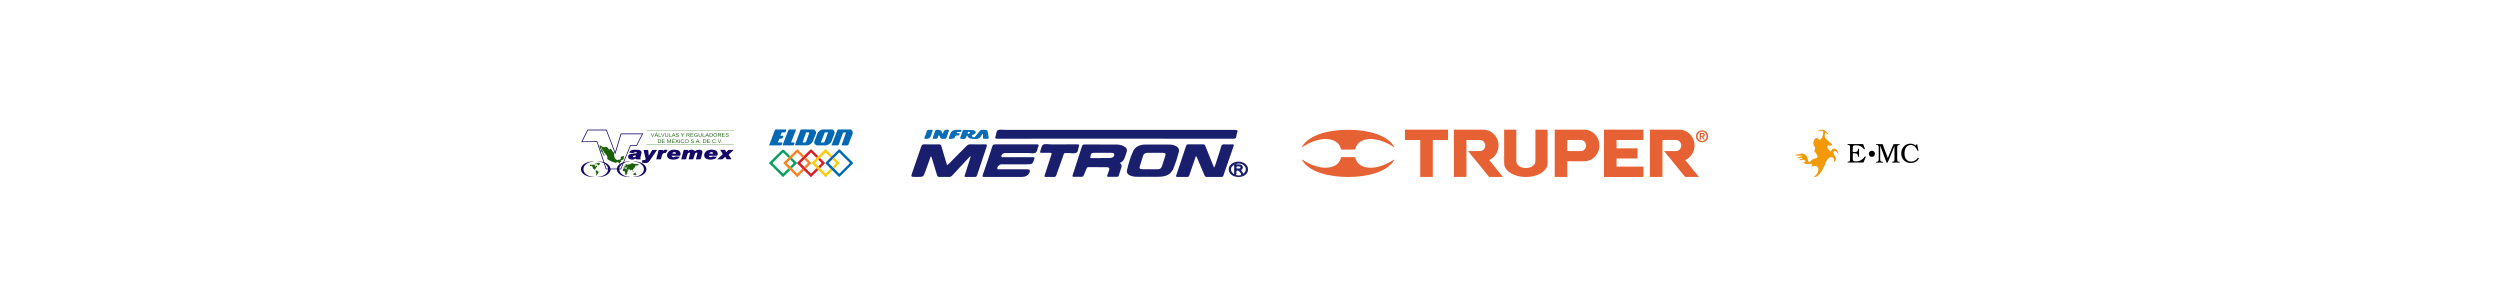 <?xml version="1.0" encoding="UTF-8" standalone="yes"?>
<svg id="Capa_2" data-name="Capa 2" xmlns="http://www.w3.org/2000/svg" viewBox="0 0 1920 235.5">
  <defs>
    <style>
      .cls-1 {
        fill: #05a15c;
      }

      .cls-1, .cls-2, .cls-3, .cls-4, .cls-5, .cls-6, .cls-7, .cls-8, .cls-9, .cls-10, .cls-11, .cls-12, .cls-13 {
        stroke-width: 0px;
      }

      .cls-2 {
        fill: #191f6c;
      }

      .cls-3 {
        fill: #fdcb0b;
      }

      .cls-5 {
        fill: #f29907;
      }

      .cls-6 {
        fill: #0368b3;
      }

      .cls-7 {
        fill: #fff;
      }

      .cls-8 {
        fill: #d71d24;
      }

      .cls-9 {
        fill: #196009;
      }

      .cls-10 {
        fill: #f48425;
      }

      .cls-11 {
        fill: #096cb4;
      }

      .cls-12 {
        fill: #150867;
      }

      .cls-13 {
        fill: #e66234;
      }
    </style>
  </defs>
  <g id="Capa_1-2" data-name="Capa 1">
    <g>
      <rect class="cls-7" width="1920" height="235.5"/>
      <g>
        <g>
          <path class="cls-9" d="m476.02,122.85c-.05-.44-.24-.51-.58-.33-.36.19-.75.33-1.13.48-.05.02-.15-.02-.18-.07-.15-.22-.38-.29-.62-.29-.37,0-.53-.27-.71-.51-.24-.33-.47-.67-.67-1.02-.09-.16-.11-.36-.17-.54-.03-.08-.06-.17-.11-.23-.17-.21-.25-.43-.16-.69,0-.03.02-.05.02-.08-.01-.5-.03-1-.04-1.5,0-.14-.05-.29.14-.38.08-.04.12-.17.2-.3-.01-.04-.02-.08-.03-.13,0-.02-.01-.04-.02-.07-.01,0-.02-.02-.03-.03,0,.01,0,.03.01.04-.42-.13-.79-.22-1.14-.37-.11-.05-.22-.23-.25-.36-.06-.38-.35-.61-.53-.91-.1-.16-.17-.33-.28-.48-.18-.24-.35-.5-.58-.67-.29-.21-.78,0-.92.33-.11.25-.16.27-.39.12-.08-.05-.17-.11-.25-.15-.24-.11-.41-.26-.43-.55-.02-.25-.16-.41-.36-.55-.2-.14-.35-.35-.51-.54-.24-.28-.81-.44-1.16-.31-.04.01-.09.06-.09.08,0,.25-.17.2-.31.21-.08,0-.16,0-.24,0-.99.18-1.77-.3-2.55-.78-.1-.06-.13-.23-.22-.4h-1.44c.13.44.25.86.36,1.27.07.26.11.53.19.79.03.11.13.2.2.29.21.29.43.58.62.88.05.08.05.3,0,.33-.12.08-.28.08-.43.1-.06,0-.13-.02-.19-.04l-.05.07c.18.2.34.43.54.61.14.13.25.36.52.3.03,0,.07.07.11.11.09.1.16.23.27.29.33.18.33.46.27.76-.06.31.03.55.27.75.18.15.37.31.52.49.14.17.23.37.35.55.06.09.17.24.21.23.12-.04.25-.13.33-.23.06-.08.08-.23.04-.31-.08-.16-.2-.31-.32-.44-.07-.07-.19-.07-.27-.13-.07-.05-.14-.13-.16-.21-.07-.27-.12-.54-.19-.81-.04-.18-.1-.35-.16-.52-.11-.26-.23-.5-.35-.75-.13-.28-.35-.51-.4-.84-.02-.19-.19-.36-.29-.53-.11-.19-.2-.41-.34-.57-.23-.26-.36-.53-.28-.89.04-.17-.02-.36-.04-.56.34.04.39.17.39.46,0,.32.14.66.28.96.17.38.4.74.61,1.11,0,0,0,.02.01.02.23.2.44.38.52.71.04.18.29.32.46.45.15.11.22.2.12.39-.12.24-.03.39.26.53.18.09.35.2.52.31.03.02.08.08.07.1-.08.18.02.26.14.37.14.12.22.31.34.46.31.38.62.75.96,1.15-.09.22.02.47.16.69.12.19.08.32.01.51-.08.22-.33.44-.12.73.17.23.26.51.54.66.29.16.52.41.79.61.29.22.62.33.98.37.11,0,.23.05.31.12.41.37.89.57,1.41.72.47.14.93.34,1.4.49.36.12.74.25,1.11.26.23,0,.47-.19.69-.3.16-.08.31-.19.5-.31.03.04.05.11.07.11.83.02,1.25.68,1.82,1.12,0,0,.02,0,.04,0,.18-.17.15-.38.1-.58-.06-.24.21-.66.46-.67.15,0,.3,0,.45,0,.08,0,.21-.05.21-.09.01-.1,0-.24-.06-.32-.12-.15-.28-.26-.44-.39.01-.1.02-.23.06-.35.02-.07.1-.16.17-.18.26-.05.53-.06.79-.12.24-.06.5-.11.58-.43.02-.1.17-.16.26-.25.1.1.17.18.29.31.08-.43.19-.79.13-1.19-.04-.22.04-.47.1-.69.05-.21.15-.41.2-.63.02-.07-.04-.18-.1-.22-.05-.03-.15.01-.23.02-.18.02-.37,0-.53.07-.51.18-1.09.2-1.51.61-.08.08-.16.21-.15.31.08.54-.03,1-.4,1.32.04.18.13.34.08.42-.06.1-.24.14-.39.22Z"/>
          <path class="cls-12" d="m486.31,123.99c.44,0,.88-.01,1.32,0,1.9.05,3.72.43,5.42,1.33.8.42,1.53.95,2.13,1.63,1.71,1.93,1.65,4.33-.14,6.18-1.05,1.09-2.35,1.77-3.78,2.22-1.57.49-3.18.67-4.82.55-.09,0-.17-.02-.26-.02,0-.02,0-.05,0-.07.13,0,.26-.02.39-.02,1.75-.03,3.41-.4,4.92-1.31.57-.34,1.11-.75,1.58-1.22,1.94-1.95,1.93-4.66,0-6.62-1.23-1.26-2.77-1.95-4.47-2.28-.69-.13-1.39-.15-2.09-.23-.06,0-.13-.01-.19-.02,0-.04,0-.08,0-.13Z"/>
          <path class="cls-12" d="m458.79,123.99c.44,0,.88-.01,1.32,0,1.9.05,3.72.43,5.42,1.33.8.42,1.53.95,2.13,1.63,1.71,1.93,1.65,4.33-.14,6.18-1.05,1.09-2.35,1.77-3.78,2.22-1.57.49-3.18.67-4.82.55-.09,0-.17-.02-.26-.02,0-.02,0-.05,0-.07.13,0,.26-.02.39-.02,1.75-.03,3.41-.4,4.92-1.31.57-.34,1.11-.75,1.58-1.22,1.94-1.95,1.93-4.66,0-6.62-1.23-1.26-2.77-1.95-4.47-2.28-.69-.13-1.39-.15-2.09-.23-.06,0-.13-.01-.19-.02,0-.04,0-.08,0-.13Z"/>
          <path class="cls-12" d="m483.84,123.99c-.44,0-.88-.01-1.32,0-1.9.05-3.72.43-5.42,1.33-.8.42-1.53.95-2.13,1.63-1.71,1.93-1.65,4.33.14,6.18,1.05,1.09,2.35,1.77,3.78,2.22,1.57.49,3.18.67,4.82.55.09,0,.17-.02.26-.02,0-.02,0-.05,0-.07-.13,0-.26-.02-.39-.02-1.75-.03-3.41-.4-4.92-1.31-.57-.34-1.11-.75-1.58-1.22-1.94-1.95-1.93-4.66,0-6.62,1.23-1.26,2.77-1.95,4.47-2.28.69-.13,1.39-.15,2.09-.23.06,0,.13-.01.19-.02,0-.04,0-.08,0-.13Z"/>
          <path class="cls-12" d="m456.28,124.12c-.4.03-.8.04-1.2.08-2.11.23-4.02.91-5.55,2.45-.9.91-1.45,2-1.45,3.31,0,1.45.65,2.6,1.68,3.56,1.28,1.19,2.83,1.83,4.53,2.11.63.1,1.27.12,1.91.17.07,0,.13.01.28.02-.11.05-.14.07-.17.08-2.77.19-5.39-.27-7.73-1.87-1.06-.73-1.89-1.66-2.25-2.92-.4-1.36-.09-2.61.74-3.73.9-1.22,2.14-1.99,3.53-2.53,1.73-.68,3.54-.92,5.39-.82.1,0,.2.03.29.04,0,.02,0,.04,0,.06Z"/>
          <path class="cls-12" d="m465.3,130.04l-6.98-20.99-11.92.1,4.73-9.59h14.75l6.55,17.17,4.28-14.21h17.26l-4.91,9.52-4.68-.06-7.38,18.05h-11.72Zm-6.57-21.56l6.98,20.99h10.93s7.38-18.06,7.38-18.06l4.72.06,4.32-8.38h-15.91l-4.64,15.41-7-18.36h-14.01l-4.17,8.45,11.41-.1Z"/>
          <g>
            <path class="cls-9" d="m563.52,100.52v-.22h-67.19c0,.09.01.16.02.22h67.17Z"/>
            <path class="cls-9" d="m496.35,111.08v.22h67.17v-.22h-67.17Z"/>
            <path class="cls-9" d="m515.28,109.81v-2.76c-.5-.09-.5-.08-.66.34-.22.59-.44,1.18-.67,1.77-.03.07-.06.14-.12.24-.04-.11-.07-.17-.09-.23-.23-.62-.47-1.24-.69-1.88-.08-.23-.19-.32-.42-.28-.08.01-.17.01-.26.02v2.77h.36v-2.26c.09.07.13.14.16.22.22.58.43,1.17.66,1.75.05.14.05.31.29.31.25,0,.23-.19.28-.32.18-.45.35-.91.53-1.37.07-.2.15-.39.23-.58.02,0,.04,0,.07.01v2.24h.35Z"/>
            <path class="cls-9" d="m529.85,105.02c-.32-.42-.64-.82-.96-1.24.03,0,.1-.03.16-.05.41-.13.6-.39.57-.79-.03-.37-.28-.61-.7-.64-.47-.03-.94-.03-1.41-.03-.09,0-.19.01-.28.02v2.76h.35c0-.35,0-.69,0-1.03,0-.07.04-.19.1-.21.29-.12.79.01,1,.27.19.23.36.49.53.73.2.28.22.29.63.2Zm-2.25-1.55v-.89c.42,0,.84-.02,1.25,0,.23.02.39.18.4.43.01.22-.16.43-.41.45-.4.03-.81,0-1.24,0Z"/>
            <path class="cls-9" d="m553.09,103.78s.1-.03.16-.05c.41-.13.6-.39.57-.79-.03-.37-.27-.61-.7-.64-.35-.03-.69-.03-1.04-.03-.22,0-.44,0-.66,0v2.78h.33s.02-.03.02-.04c0-.33,0-.66.02-.99,0-.07.04-.19.1-.21.29-.12.79.01,1,.27.19.23.36.49.53.73.2.29.22.29.63.2-.33-.42-.65-.83-.97-1.24Zm-1.29-.31v-.89c.42,0,.84-.02,1.25,0,.23.02.39.18.4.43.01.22-.16.43-.41.45-.4.03-.81,0-1.24,0Z"/>
            <path class="cls-9" d="m535.76,104.76c.06-.03.12-.1.13-.16.01-.32,0-.63,0-.94h-1.28c0,.1,0,.19.01.3h.93c-.06.23-.04.49-.16.59-.39.34-1.18.32-1.57,0-.37-.29-.48-.91-.26-1.42.17-.4.5-.57.91-.58.37-.02.74.02.92.39.11.23.24.18.43.09-.09-.33-.26-.58-.57-.66-.31-.08-.65-.13-.97-.1-.69.05-1.1.51-1.21,1.24-.09.63.22,1.22.8,1.45.66.26,1.29.17,1.88-.2Z"/>
            <path class="cls-9" d="m506.39,109.82c.81-.01,1.25-.4,1.35-1.21.09-.72-.23-1.39-.81-1.5-.54-.1-1.1-.09-1.67-.12v2.83c.39,0,.76,0,1.13,0Zm-.76-.49c-.02-.3,0-.6,0-.91,0-.3,0-.6,0-.91,0-.14.05-.2.19-.19.28.01.57.02.85.04.06,0,.12.02.18.05.39.16.56.57.51,1.21-.04.5-.26.79-.69.86-.29.04-.58.04-.88.03-.06,0-.15-.11-.15-.18Z"/>
            <path class="cls-9" d="m541.12,109.82c.81-.01,1.25-.4,1.35-1.21.09-.72-.23-1.39-.81-1.5-.54-.1-1.1-.09-1.67-.12v2.83c.39,0,.76,0,1.13,0Zm-.76-.51c-.02-.29,0-.59,0-.88,0-.29,0-.59,0-.88,0-.16.04-.23.21-.22.27.02.55.02.82.04.06,0,.12.02.18.04.39.16.57.57.51,1.21-.04.5-.26.8-.68.86-.3.05-.6.04-.9.03-.05,0-.13-.12-.13-.19Z"/>
            <path class="cls-9" d="m546.09,105.07c.81-.01,1.25-.4,1.35-1.21.09-.72-.23-1.39-.81-1.5-.54-.1-1.1-.09-1.67-.12v2.83c.39,0,.76,0,1.13,0Zm-.76-.51c-.02-.29,0-.59,0-.88,0-.29,0-.59,0-.88,0-.16.04-.23.21-.22.27.02.55.02.82.04.06,0,.12.02.18.04.39.16.57.57.51,1.21-.04.5-.26.8-.68.86-.3.05-.6.04-.9.03-.05,0-.13-.12-.13-.19Z"/>
            <path class="cls-9" d="m527.38,107c-.89,0-1.45.57-1.45,1.45,0,.83.62,1.42,1.47,1.41.86-.01,1.46-.6,1.45-1.44,0-.86-.59-1.43-1.48-1.43Zm0,2.56c-.64,0-1.09-.49-1.08-1.14.02-.72.43-1.13,1.11-1.12.65.01,1.06.46,1.04,1.16-.01.67-.45,1.11-1.08,1.1Z"/>
            <path class="cls-9" d="m549.34,102.24c-.89,0-1.45.56-1.45,1.45,0,.83.61,1.43,1.47,1.42.86,0,1.46-.59,1.46-1.43,0-.87-.58-1.43-1.47-1.43Zm0,2.56c-.64,0-1.09-.49-1.08-1.14.02-.72.43-1.13,1.11-1.12.65.01,1.06.46,1.04,1.16-.01.67-.45,1.11-1.08,1.1Z"/>
            <path class="cls-9" d="m510.59,109.51c-.13,0-.22,0-.32,0-.44,0-.89,0-1.33,0-.07,0-.2-.08-.2-.13-.02-.27,0-.55,0-.86h1.7c0-.12,0-.19-.01-.26-.03-.01-.05-.03-.07-.03-.36,0-.71,0-1.07,0-.56,0-.55,0-.57-.56-.01-.27.07-.35.34-.34.49.02.97,0,1.48,0,0-.12-.01-.2-.02-.28h-2.16v2.76h2.23v-.29Z"/>
            <path class="cls-9" d="m516.01,109.81h2.22v-.29h-1.19c-.67,0-.66,0-.68-.66,0-.28.09-.34.35-.33.45.02.9,0,1.35,0v-.3c-.11,0-.2,0-.3,0-.39,0-.78,0-1.17,0-.07,0-.2-.08-.21-.13-.02-.24,0-.49,0-.77h1.79v-.29h-2.15v2.76Z"/>
            <path class="cls-9" d="m545.32,109.51c-.43,0-.84,0-1.25,0-.62,0-.62,0-.62-.61,0-.42-.05-.38.39-.38.43,0,.86,0,1.3,0v-.27s-.06-.03-.09-.03c-.35,0-.69,0-1.04,0q-.57,0-.56-.56,0-.34.36-.34c.48,0,.96,0,1.44,0v-.28h-2.15v2.76h2.22v-.29Z"/>
            <path class="cls-9" d="m555.22,102.57c.49.02.97,0,1.48,0,0-.12-.01-.2-.02-.28h-2.16v2.76h2.24c0-.1-.01-.19-.02-.29-.12,0-.21,0-.31,0-.44,0-.89,0-1.33,0-.07,0-.2-.08-.2-.13-.02-.27,0-.55,0-.86h1.69v-.26s-.05-.03-.06-.03c-.36,0-.71,0-1.07,0-.56,0-.55,0-.57-.56,0-.27.06-.36.34-.34Z"/>
            <path class="cls-9" d="m531.08,102.57c.47,0,.94,0,1.41,0v-.28h-2.16v2.75h2.22v-.29c-.57,0-1.1,0-1.63,0-.08,0-.22-.08-.22-.14-.02-.27-.01-.54-.01-.85h1.68v-.3c-.4,0-.78,0-1.16,0q-.53,0-.53-.52t.4-.38Z"/>
            <path class="cls-9" d="m558.9,104.73c-.58.21-1.09,0-1.33-.58-.1,0-.2.02-.33.03.02.3.15.51.35.67.42.34,1.34.34,1.76,0,.44-.35.38-.95-.12-1.2-.17-.08-.37-.12-.56-.18-.24-.07-.49-.11-.72-.2-.23-.09-.28-.34-.13-.53.26-.33,1.12-.27,1.29.1.11.23.23.22.42.16-.02-.32-.18-.56-.45-.64-.29-.09-.61-.13-.91-.12-.46.02-.79.32-.82.69-.03.33.22.6.69.73.28.08.57.14.85.22.2.06.37.17.37.4,0,.24-.16.36-.37.44Z"/>
            <path class="cls-9" d="m532.06,109.51c-.57.16-.95-.03-1.27-.6-.1.01-.2.02-.31.03.01.3.14.5.35.67.42.34,1.34.34,1.76,0,.44-.35.39-.95-.12-1.2-.17-.08-.37-.12-.56-.18-.24-.07-.49-.11-.72-.2-.23-.09-.28-.34-.14-.52.26-.33,1.12-.28,1.29.1.1.21.21.22.42.17-.02-.33-.19-.57-.48-.65-.31-.08-.65-.12-.97-.1-.44.03-.74.35-.75.7-.01.32.23.57.66.7.27.08.55.13.83.21.23.06.43.16.42.44-.01.26-.21.38-.44.44Z"/>
            <path class="cls-9" d="m521.04,103.66c-.17-.09-.37-.13-.56-.18-.24-.07-.49-.11-.72-.2-.24-.1-.3-.35-.13-.54.26-.31,1.1-.26,1.28.11.1.21.22.24.46.16-.08-.15-.12-.32-.23-.44-.37-.43-1.39-.45-1.79-.04-.06.06-.12.14-.15.22-.16.35,0,.71.42.87.33.12.68.19,1.03.28.22.06.41.16.4.42,0,.27-.2.39-.43.44-.52.13-1.06.02-1.27-.6-.09,0-.19.02-.29.02-.03.02-.06.05-.08.07.12.19.22.42.38.57.4.38,1.37.38,1.8.03.42-.35.37-.94-.12-1.19Z"/>
            <path class="cls-9" d="m538.91,104.24c.03-.55.03-1.1.04-1.65,0-.34-.02-.35-.39-.28,0,.08,0,.17,0,.25,0,.49,0,.98,0,1.47,0,.4-.15.64-.45.7-.64.14-1.19.03-1.16-.84,0-.24,0-.48,0-.72,0-.29,0-.58,0-.89h-.36c0,.67-.02,1.31,0,1.95.02.43.27.73.69.8.31.05.64.05.95,0,.42-.07.66-.37.69-.8Z"/>
            <path class="cls-9" d="m510.83,102.29c0,.7-.02,1.38,0,2.06.02.37.28.63.65.69.32.05.66.06.97,0,.42-.07.66-.37.69-.8.03-.55.03-1.1.04-1.65,0-.34-.02-.35-.39-.27,0,.09,0,.19,0,.28,0,.48,0,.96,0,1.44,0,.42-.17.66-.5.71-.18.03-.37.03-.56,0-.28-.04-.47-.2-.51-.5-.02-.17-.03-.34-.04-.5,0-.49,0-.97,0-1.47h-.34Z"/>
            <path class="cls-9" d="m534.82,109.62c.06-.22.12-.51.28-.61.17-.11.46-.04.7-.04.6,0,.62,0,.82.55.1.29.26.36.54.28,0-.03,0-.07-.02-.1-.37-.83-.74-1.65-1.1-2.49-.07-.17-.18-.18-.33-.19-.17,0-.23.07-.29.21-.24.58-.48,1.16-.73,1.75-.11.27-.23.55-.35.85.21-.02.41.08.49-.2Zm.91-2.3c.19.48.36.9.53,1.34h-1.06c.17-.44.34-.86.53-1.34Z"/>
            <path class="cls-9" d="m543.18,104.22c.59,0,.61,0,.8.54.1.28.24.39.56.29-.39-.89-.77-1.77-1.17-2.64-.03-.07-.2-.12-.31-.12-.08,0-.21.07-.24.14-.17.36-.32.73-.47,1.1-.21.51-.42,1.01-.64,1.55.2-.02.39.1.48-.18.07-.23.13-.52.3-.63.17-.11.46-.04.7-.04Zm-.09-1.64c.19.46.35.88.53,1.33h-1.05c.18-.45.34-.87.52-1.33Z"/>
            <path class="cls-9" d="m518.76,105.05s0-.05,0-.08c-.38-.85-.75-1.71-1.14-2.56-.04-.08-.19-.13-.3-.13-.09,0-.22.07-.26.14-.17.36-.32.73-.47,1.1-.21.51-.42,1.01-.65,1.57.2-.07.4.08.49-.2.07-.23.12-.53.29-.64.18-.11.48-.04.73-.05.58,0,.6,0,.79.55.1.29.26.37.53.29Zm-1.94-1.15c.17-.44.34-.86.52-1.33.19.47.35.88.53,1.33h-1.05Z"/>
            <path class="cls-9" d="m503.28,103.53c-.21.5-.42,1.01-.64,1.54.21-.02.39.08.49-.19.24-.66.25-.66.98-.66.6,0,.62,0,.82.55.1.29.26.36.56.27-.4-.89-.79-1.79-1.19-2.68-.08-.18-.46-.13-.54.06-.16.37-.31.74-.47,1.1Zm.75-.96c.19.47.36.89.53,1.34h-1.06c.18-.45.34-.87.52-1.34Z"/>
            <path class="cls-9" d="m519.21,109.58c.22-.31.47-.6.73-.92.25.33.5.61.71.93.16.24.35.28.64.21-.38-.49-.74-.96-1.11-1.44.35-.44.68-.85,1.03-1.3-.26-.07-.42-.03-.57.17-.21.29-.45.56-.69.85-.24-.3-.46-.56-.64-.84-.15-.23-.34-.25-.6-.18.34.45.67.87,1.01,1.32-.38.47-.76.94-1.14,1.42.29.08.48.01.64-.22Z"/>
            <path class="cls-9" d="m524.9,107.62c.14.22.27.27.5.15-.19-.6-.79-.89-1.52-.75-.74.14-1.14.7-1.1,1.52.04.78.52,1.26,1.33,1.32.67.05,1.22-.32,1.35-.92-.12-.02-.24-.04-.35-.07-.04.08-.06.14-.09.19-.17.35-.48.5-.85.49-.37,0-.71-.14-.87-.51-.18-.41-.19-.83,0-1.24.28-.6,1.26-.72,1.61-.18Z"/>
            <path class="cls-9" d="m548.34,109.86c.67.04,1.21-.34,1.31-.92-.11-.02-.22-.05-.34-.07-.04.08-.06.14-.09.2-.17.35-.49.5-.85.49-.37,0-.71-.14-.87-.51-.18-.41-.19-.83,0-1.24.15-.33.44-.48.79-.5.34-.02.67.02.84.34.14.27.29.2.49.12-.2-.6-.8-.9-1.53-.75-.75.15-1.15.72-1.1,1.55.05.78.54,1.25,1.36,1.29Z"/>
            <path class="cls-9" d="m553.45,107.26c-.07.17-.14.34-.21.52-.23.56-.47,1.13-.72,1.72-.3-.76-.6-1.48-.87-2.21-.1-.26-.24-.32-.49-.24.02.05.03.09.04.13.34.82.69,1.63,1.03,2.45.06.15.15.18.3.19.17,0,.23-.06.29-.2.08-.22.19-.44.29-.66.27-.63.54-1.26.82-1.9q-.35-.07-.47.2Z"/>
            <path class="cls-9" d="m508.97,105.07c.17.04.28-.02.36-.21.35-.85.73-1.69,1.1-2.55-.27-.08-.39-.01-.49.22-.26.68-.55,1.35-.83,2.02-.02.06-.05.11-.09.2-.3-.76-.59-1.49-.87-2.21-.12-.29-.16-.31-.48-.2.37.87.74,1.75,1.11,2.62.03.06.13.1.2.12Z"/>
            <path class="cls-9" d="m502.1,102.51c-.09.27-.21.53-.32.79-.2.47-.39.95-.61,1.45-.3-.76-.6-1.48-.87-2.21-.1-.26-.24-.32-.47-.24,0,.03-.01.05,0,.06.36.86.72,1.72,1.09,2.57.03.07.18.13.27.13.09,0,.22-.07.26-.14.18-.37.34-.76.5-1.14.21-.49.42-.97.63-1.46-.25-.08-.39-.04-.48.2Z"/>
            <path class="cls-9" d="m525.05,102.5c-.25.35-.5.7-.77,1.08-.28-.39-.54-.73-.77-1.08-.15-.24-.34-.26-.61-.19.33.45.64.88.96,1.31.14.19.22.37.2.61-.02.28,0,.56,0,.83h.38c0-.1.01-.18,0-.25-.1-.65.11-1.19.56-1.66.23-.24.41-.54.63-.83q-.38-.07-.57.19Z"/>
            <path class="cls-9" d="m541.52,104.76h-1.49c0-.12-.01-.22-.01-.31,0-.62,0-1.25,0-1.87,0-.33-.03-.35-.38-.26v2.74h1.88v-.3Z"/>
            <path class="cls-9" d="m515.81,104.76h-1.5c0-.13,0-.23,0-.33,0-.61,0-1.23,0-1.84,0-.35-.04-.38-.37-.28v2.73h1.9c0-.1-.01-.19-.02-.29Z"/>
            <path class="cls-9" d="m506.24,102.58q0-.33-.38-.29v2.76h1.89v-.29c-.41,0-.81-.02-1.21,0-.26.01-.31-.08-.31-.32.01-.62,0-1.25,0-1.87Z"/>
            <path class="cls-9" d="m521.78,107.33c0,.58,0,1.15,0,1.73v.74h.37v-2.76q-.37-.04-.37.29Z"/>
            <path class="cls-9" d="m504.45,101.6c-.46-.07-.48-.06-.68.47.39.07.45-.29.68-.47Z"/>
            <path class="cls-9" d="m517.5,106.34c-.42-.06-.43-.05-.63.47.27.04.41-.07.63-.47Z"/>
            <path class="cls-9" d="m533.55,109.81h.37v-.34h-.37v.34Z"/>
            <path class="cls-9" d="m537.62,109.8h.37v-.33h-.37v.33Z"/>
            <path class="cls-9" d="m550.36,109.81h.34v-.33c-.41-.04-.44,0-.34.33Z"/>
            <path class="cls-9" d="m554.34,109.81v-.33c-.41-.04-.45,0-.34.33h.34Z"/>
          </g>
          <g>
            <path class="cls-9" d="m490.56,126.25c-.2-.07-.41-.12-.62-.15-.11-.02-.24.06-.35.05-.21-.03-.42-.1-.63-.15-.13-.03-.27-.07-.4-.1-.17-.03-.39-.13-.49-.07-.16.11-.33.07-.48.12-.27.1-.36-.04-.41-.22-.24-.02-.46-.04-.67-.04-.17,0-.35-.1-.5.07-.01.01-.07-.01-.19-.03.2-.12.33-.2.52-.31-.26-.06-.44-.1-.54-.12-.24.07-.41.11-.58.16-.2.06-.47-.05-.58.26h-.28c.05.1.1.19.13.24-.2-.02-.38-.04-.65-.06.15.18.27.32.38.45-.02.01-.03.03-.05.04-.06-.05-.12-.1-.18-.15q-.2.28-.38.18c.21-.12.24-.3.1-.64q-.21.15-.15.37c-.48.07-.97.15-1.41.21-.12.08-.21.14-.3.21-.26.2-.35.17-.43-.16h.39s.02-.06.02-.1c-.21-.07-.42-.13-.62-.21-.32-.13-.57-.05-.84.16-.22.18-.3.48-.57.61-.06.03-.04.22-.07.36.14-.05.21-.07.29-.1.05.11.1.2.18.37.1-.16.26-.3.23-.38-.07-.24.05-.37.2-.49.06-.05.14-.08.22-.13-.02.07-.04.15-.07.22-.03.09-.07.19-.12.32h.47s0,.04,0,.06c-.09.02-.18.04-.25.06-.12.2-.19.41-.45.44-.24.03-.5.04-.72.14-.21.09-.38.28-.52.39.01.15.07.34.02.38-.09.08-.26.06-.4.09,0,.06-.03.12-.02.18,0,.08.01.2.06.23.08.04.2.04.29.02.06-.02.11-.1.15-.17.28-.41.46-.44.83-.14.06.05.13.08.24.15-.13-.19-.23-.32-.33-.46.03-.03.06-.05.1-.08.18.19.36.38.53.57.11-.07.33-.14.33-.22.04-.45.41-.32.61-.41.1.16.18.29.31.49-.17-.01-.28-.03-.38-.02-.15.01-.31.03-.45.08-.04.01-.1.12-.09.16.02.05.1.1.15.11.11.02.23,0,.34,0,.02.42-.08.52-.44.48-.2-.02-.41-.2-.6.04,0,0-.06,0-.07-.01-.19-.13-.51-.13-.46-.53-.3.07-.56.15-.83.18-.22.02-.3.15-.36.32-.02.06-.04.14-.09.19-.25.23-.34.5-.36.85-.02.62.37,1,.96.85.18-.05.31.01.47.06.28.07.12.26.16.4.02.08.06.17.1.24.13.24.22.48.11.76-.04.1-.01.24.02.36.1.37.22.74.35,1.18.2-.06.46-.07.57-.2.19-.22.28-.53.41-.8.05-.09.06-.23.13-.28.18-.13.25-.3.18-.48-.17-.4.02-.66.29-.94.17-.18.28-.42.4-.62-.21-.05-.42-.04-.48-.14-.25-.39-.45-.82-.67-1.23.03-.02.05-.03.08-.05.25.07.27.34.38.53.12.2.2.42.31.66.33-.19.73-.26.9-.68-.07-.06-.13-.12-.19-.18-.29.13-.44,0-.48-.43.06.03.11.06.16.08.23.1.46.19.69.29.2.09.4.17.58.29.06.04.04.19.08.28.07.21.16.42.26.69.05-.1.09-.14.09-.18-.03-.36.25-.53.46-.73.07-.07.31-.11.35-.06.18.2.32.44.47.68.21-.15.24.13.36.2.22-.15.25-.25.13-.48q-.16-.31.17-.41c.06-.02.12-.05.17-.07.26-.09.5-.34.47-.54-.03-.23-.09-.46-.15-.76,0,0,.09-.1.16-.1.27,0,.29.27.46.49,0-.13,0-.18-.02-.22-.14-.26.06-.39.23-.48.36-.18.55-.5.49-.87-.1-.05-.2-.09-.31-.14.24-.27.44-.5.81-.45.11.02.24.03.34,0,.22-.08.43-.19.65-.28.02.02.03.05.05.07-.14.13-.28.26-.42.38-.18.15-.14.33-.03.53.12-.18.19-.38.28-.57.05-.09.14-.19.23-.22.24-.08.48-.13.73-.19.02,0,.04-.03.06-.05-.05-.06-.09-.11-.18-.21.2-.01.38-.07.51-.02.16.07.22.02.27-.07-.14-.08-.26-.19-.4-.24Z"/>
            <path class="cls-9" d="m488.14,132.77c-.06.15-.11.28-.16.43-.22-.1-.37-.21-.27-.45-.28-.13-.3.12-.39.24-.25-.04-.25-.04-.42.16-.07.09-.16.19-.26.22-.26.08-.31.26-.28.5.07.63.11.65.7.4.19-.08.39-.12.57.05.04.04.13.02.2.03.04.08.09.17.15.26.12.18.5.19.58-.01.1-.24.17-.51.19-.77,0-.12-.16-.25-.24-.39-.12-.22-.24-.44-.36-.67Z"/>
            <path class="cls-9" d="m486.49,132c.06-.18.1-.36.14-.54-.03-.02-.05-.03-.08-.05-.14.11-.28.22-.41.35-.04.03-.05.14-.02.18.06.07.15.13.24.17.03.01.12-.06.13-.11Z"/>
            <path class="cls-9" d="m487.76,132.1c.04.49.48.27.71.43-.14-.34-.49-.53-.71-.43Z"/>
            <path class="cls-9" d="m482.21,133.77c.09-.33.16-.6.24-.92-.4.27-.5.59-.24.92Z"/>
            <path class="cls-9" d="m487.5,129.23c-.1.07-.23.12-.13.25.17-.07.3-.14.45-.19.2-.07.29-.28.22-.43-.17.12-.35.24-.54.36Z"/>
            <path class="cls-9" d="m479.16,127.71c.01.06,0,.17.03.18.07.02.15,0,.26-.01-.13-.22-.23-.4-.33-.58-.02,0-.05.02-.07.02.03.08.05.15.08.23.02.05.03.11.04.16Z"/>
            <path class="cls-9" d="m485.31,131.57c.14.21.29.43.43.64.03-.02.06-.04.09-.06-.07-.26-.32-.4-.46-.62-.02.01-.04.02-.06.03Z"/>
          </g>
          <g>
            <path class="cls-9" d="m458.28,128.44s-.04-.1-.06-.15c-.07.02-.13.04-.18.06,0-.03-.02-.05-.02-.08.25-.08.5-.16.73-.24-.17-.22-.31-.4-.45-.59,0,.02-.02.04-.02.07-.09-.04-.18-.07-.26-.11-.11-.06-.21-.14-.31-.21-.03.11-.08.22-.09.33-.02.2-.03.4-.04.61-.29-.23-.53-.42-.78-.6-.13-.1-.13-.19-.03-.28.18-.18.38-.36.57-.54.02.01.04.03.07.04-.01-.07-.03-.14-.05-.25-.09.1-.14.15-.19.21-.15-.13-.29-.24-.45-.37,0,.08,0,.14,0,.2-.05,0-.1,0-.19,0,.06.05.09.07.13.11-.25.02-.47.04-.8.06-.51-.27-1.04-.3-1.25-.01-.35-.32-1.26-.36-1.65-.07.08.06.15.12.26.2-.13.02-.22.03-.3.04,0,.03,0,.05,0,.08.09.01.19.02.31.04-.04.05-.06.1-.09.12-.25.12-.15.21.02.29.1.05.21.1.32.15.14-.04.11-.33.36-.24.26.09.58.1.79.25.24.17.4.47.59.71.02.03,0,.09,0,.13-.12.32-.05.69.21.92.24.22.51.42.65.73.09.19.19.36.41.42.34.08.65.21.88.55-.03-.18-.04-.31-.06-.43-.08-.03-.15-.05-.22-.08.01-.11.02-.21.04-.31-.03-.02-.06-.04-.09-.06-.02.05-.04.13-.08.16-.06.04-.2.09-.22.07-.08-.1-.16-.22-.17-.34,0-.11.05-.28.14-.34.29-.19.61-.1.76.13.02-.59.39-1.01.86-1.37Z"/>
            <path class="cls-9" d="m459.57,131.75c-.2-.05-.41-.09-.63-.13.13-.25.1-.34-.14-.43-.09-.03-.16-.11-.25-.15-.16-.08-.32-.19-.49-.2-.12,0-.33-.03-.39.17-.07.21-.17.43-.19.65-.02.36.1.68.37.94.07.06.15.17.14.26-.05.58-.14,1.15-.17,1.73,0,.17-.15.41.14.55.07-.15.19-.28.2-.42.01-.29.14-.55.38-.67.07-.04.12-.14.21-.26.04-.03.16-.09.22-.18.08-.13.07-.37.17-.42.4-.18.53-.5.57-.89,0-.02.03-.04.05-.06.18-.26.13-.39-.19-.47Z"/>
            <path class="cls-9" d="m459.93,125.34c.2-.08.35-.15.5-.21,0-.02,0-.04-.01-.07-.28,0-.56-.01-.84,0-.13,0-.27.07-.4.11-.23.06-.47.1-.69.2-.16.07-.29.23-.43.35.02,0,.07.02.13.04-.03.05-.06.08-.11.15.21,0,.4-.04.56,0,.18.05.42.61.39.83-.04.31.09.48.4.54.18-.44.33-.56,1.03-.76-.02-.13-.05-.26-.08-.41.1-.02.22-.06.27-.07.03-.19.02-.34.08-.45.06-.13.19-.22.28-.32-.32.02-.67.04-1.08.07Z"/>
            <path class="cls-9" d="m457.5,125.74c.05-.1.15-.18.25-.24.21-.12.44-.23.7-.36-.55-.19-1.01-.17-1.49.15.2.03.36.05.52.08,0,.01,0,.02,0,.04-.09.02-.18.04-.3.07.08.05.13.08.23.15-.12,0-.19.01-.25.02-.02.06-.04.12-.06.2.15-.03.3.1.4-.1Z"/>
            <path class="cls-9" d="m458.46,126.73c-.38-.2-.76-.39-1.16-.59-.04.1-.07.15-.1.23-.03-.08-.05-.14-.1-.29-.06.13-.12.22-.1.25.04.05.12.1.19.1.3.03.62,0,.76.35-.08.06-.16.12-.26.18.19.06.38.12.56.18,0-.03.02-.05.03-.08-.05-.08-.1-.16-.17-.27.13.02.23.03.32.04.01-.03.02-.07.03-.1Z"/>
            <path class="cls-9" d="m455.62,126.55c.25-.03.45-.05.65-.07-.07-.1-.13-.18-.16-.23h-.6s0,.06,0,.09c.08.02.16.04.25.06-.04.04-.07.08-.14.16Z"/>
            <path class="cls-9" d="m457.16,125.63c-.22-.3-.26-.32-.44-.17.06.07.11.14.16.2.1,0,.19-.02.28-.02Z"/>
            <polygon class="cls-9" points="457.17 125.64 457.17 125.63 457.16 125.64 457.17 125.64"/>
            <polygon class="cls-9" points="457.17 125.63 457.16 125.63 457.16 125.64 457.17 125.63"/>
          </g>
          <g>
            <path class="cls-12" d="m537.98,115.09c-.66-.11-1.35-.11-2.02-.04-.84.09-1.59.48-2.26,1.06-.63-.94-1.53-1.13-2.55-1.14-1.03,0-1.92.33-2.81.91.03-.28.05-.48.07-.72-.17,0-.31-.03-.45-.03-.79,0-1.59.02-2.38-.01-.4-.02-.55.14-.64.51-.48,1.92-.99,3.83-1.49,5.74-.08.31-.14.63-.22.99,1.17,0,2.26,0,3.36-.01.11,0,.28-.18.32-.31.18-.58.32-1.17.49-1.75.19-.67.34-1.35.6-1.99.26-.66.78-1.07,1.52-1.09.38-.01.52.18.46.55-.04.23-.11.45-.16.67-.32,1.29-.64,2.57-.98,3.93,1.18,0,2.29,0,3.4-.01.1,0,.26-.16.29-.28.18-.58.3-1.17.48-1.75.23-.76.45-1.52.75-2.25.21-.5.63-.82,1.21-.86.58-.04.74.15.6.72-.26,1.07-.53,2.13-.79,3.19-.1.4-.2.8-.3,1.25,1.18,0,2.29,0,3.4-.01.1,0,.27-.16.3-.27.43-1.59.86-3.18,1.24-4.78.25-1.03-.39-2.03-1.43-2.21Z"/>
            <path class="cls-12" d="m490.97,115.19c-.18-.05-.37-.1-.55-.11-1.18-.04-2.37-.11-3.55-.08-.98.02-1.92.26-2.71.89-.44.35-.73.79-.79,1.4,1.01.09,1.97.17,2.93.26.26.03.42-.05.58-.26.38-.5,1.49-.69,2.02-.34.12.08.23.28.22.41-.01.11-.2.25-.34.29-.26.07-.54.09-.81.12-1.16.14-2.33.25-3.48.44-.77.13-1.49.45-1.89,1.17-.6,1.08-.07,2.41,1.17,2.86,1.44.51,2.86.5,4.19-.37.1-.07.22-.11.34-.18.04.11.07.17.08.24.02.37.2.49.56.46.46-.03.92,0,1.39,0,.55,0,1.09,0,1.72,0-.39-.93-.18-1.77.05-2.61.17-.6.33-1.2.48-1.8.37-1.49-.13-2.35-1.61-2.78Zm-4.56,5.56c-.18-.06-.39-.28-.43-.46-.03-.14.15-.41.31-.49.6-.33,1.26-.4,1.92-.47-.03.07-.04.16-.02.25.02.15.1.26.21.33-.41.61-1.3,1.06-1.99.84Z"/>
            <path class="cls-12" d="m504.5,115.13h-.51c-.84,0-1.68.02-2.51,0-.36-.01-.58.11-.76.42-.71,1.21-1.45,2.4-2.17,3.6-.07.11-.15.22-.22.34-.13-.19-.16-.35-.17-.52-.11-1.14-.2-2.27-.32-3.41-.02-.15-.16-.4-.25-.4-1.08-.03-2.16-.02-3.32-.02.04.22.06.36.09.5.47,2.01.94,4.02,1.41,6.03.15.64-.04,1.08-.69,1.24-.44.11-.94.06-1.4.03-.27-.02-.4.02-.43.31-.05.46-.11.92-.19,1.37-.05.26.06.33.29.36.62.07,1.23.17,1.85.23,1.56.14,2.81-.41,3.7-1.71,1.86-2.7,3.71-5.41,5.56-8.12.04-.05.04-.13.07-.25Z"/>
            <path class="cls-12" d="m520.1,115.2c-1.07-.2-2.18-.22-3.27-.18-1.44.05-2.66.7-3.6,1.76-1.67,1.9-1.12,4.75,1.42,5.46,1.82.51,3.67.45,5.47-.16.86-.29,1.5-.88,1.98-1.73-1.03-.08-2.01-.17-2.98-.22-.23-.01-.51.08-.71.21-.59.38-1.2.48-1.86.24-.42-.15-.64-.47-.66-.99h.52c1.86,0,3.73,0,5.59,0,.2,0,.38.04.47-.25.66-2.32-.52-3.78-2.36-4.13Zm-1.54,2.82c-.76,0-1.53,0-2.33,0,.28-.99,1.62-1.54,2.42-1.05.13.08.25.21.32.34.28.5.16.71-.41.71Z"/>
            <path class="cls-12" d="m550.53,119.58c.19,0,.38.06.47-.24.61-2.05-.27-3.65-2.34-4.16-1.31-.32-2.66-.35-3.96-.07-1.54.33-2.86,1.08-3.56,2.62-.86,1.87-.04,3.85,1.92,4.47,1.87.59,3.77.5,5.62-.13.84-.28,1.45-.9,1.93-1.71-1.05-.08-2.04-.17-3.04-.22-.21-.01-.46.07-.63.19-.54.37-1.11.48-1.73.32-.51-.14-.76-.46-.79-1.05h.46c1.88,0,3.76,0,5.63,0Zm-3.43-2.65c.17.09.33.25.41.42.26.49.14.67-.42.67-.77,0-1.54,0-2.37,0,.35-.98,1.56-1.5,2.38-1.09Z"/>
            <path class="cls-12" d="m559.92,115.14c-.26,0-.56.14-.75.3-.49.42-.93.89-1.44,1.39-.24-.49-.47-.91-.66-1.34-.12-.28-.29-.38-.6-.38-.97.02-1.94,0-2.9,0-.12,0-.24.02-.44.05.11.2.19.35.28.49.5.8.99,1.6,1.5,2.38.18.27.17.43-.08.65-1.21,1.1-2.4,2.21-3.6,3.32-.09.09-.18.19-.34.36,1.27,0,2.41-.01,3.55,0,.37,0,.62-.11.87-.37.52-.55,1.08-1.07,1.66-1.64.32.61.59,1.16.89,1.7.07.12.22.28.33.28,1.17.02,2.33.01,3.59.01-.11-.2-.17-.32-.24-.42-.57-.92-1.13-1.85-1.72-2.76-.18-.28-.18-.46.08-.69,1.08-.98,2.14-1.98,3.21-2.97.11-.1.2-.21.39-.41-1.3,0-2.45-.02-3.6.01Z"/>
            <path class="cls-12" d="m509.05,115.93c.05-.25.1-.49.16-.8-.99,0-1.93.02-2.86,0-.39-.01-.56.12-.65.5-.39,1.6-.8,3.19-1.21,4.78-.16.64-.32,1.28-.49,1.95.19.01.31.03.44.03.91,0,1.82-.01,2.73,0,.32,0,.46-.11.53-.42.23-.92.45-1.85.74-2.76.45-1.4,1.17-1.85,2.63-1.76.12,0,.31,0,.35-.07.42-.69.82-1.4,1.26-2.17-1.41-.46-2.59-.33-3.63.71Z"/>
          </g>
        </g>
        <g>
          <path class="cls-8" d="m617.46,119.65c1.56-1.22,2.83-2.74,4.25-4.1,1.16-1.12,1.15-1.14,2.3.02,1.46,1.46,2.92,2.93,4.38,4.39-.36.51-.8.94-1.32,1.29-1.25-1.24-2.49-2.48-3.74-3.72-.23-.23-.41-.56-.8-.15-1.19,1.25-2.41,2.47-3.61,3.7-.5.36-.92.81-1.31,1.28-.88.86-1.75,1.72-2.63,2.56-.26.24-.27.4,0,.65.89.84,1.76,1.7,2.64,2.55.37.51.81.94,1.31,1.31,1.18,1.2,2.37,2.39,3.53,3.61.38.41.59.21.87-.08,1.25-1.26,2.52-2.51,3.78-3.76.49.38.93.82,1.31,1.31-.89.89-1.79,1.77-2.66,2.68-.92.97-1.99,1.79-2.76,2.9h-.19c-.74-.76-1.46-1.55-2.23-2.29-1.04-.99-1.93-2.13-3.11-2.96-.29-.55-.71-.97-1.26-1.26-1.24-1.54-2.72-2.84-4.13-4.22,0-.08,0-.16,0-.23,1.37-1.35,2.74-2.7,4.11-4.05.45-.46,1.01-.81,1.27-1.43Z"/>
          <path class="cls-3" d="m628.41,130.51c-.38-.49-.82-.92-1.31-1.31-1.12-1.14-2.22-2.31-3.37-3.42-.43-.41-.45-.66-.01-1.1,1.13-1.13,2.35-2.18,3.35-3.43.52-.35.95-.79,1.32-1.29,1.69-1.66,3.39-3.3,5.06-4.98.42-.42.65-.54,1.13-.04,1.52,1.61,3.1,3.16,4.66,4.73-.43.43-.87.86-1.3,1.29-1.15-1.15-2.31-2.31-3.46-3.46-.21-.21-.4-.51-.74-.14-1.29,1.36-2.73,2.57-3.92,4.03-.53.33-.96.77-1.31,1.29-.88.63-1.54,1.49-2.33,2.21-.28.25-.22.44.02.68.78.74,1.55,1.49,2.32,2.23.38.49.82.92,1.31,1.31,1.25,1.27,2.51,2.52,3.73,3.81.39.41.62.41,1.01,0,1.11-1.14,2.27-2.24,3.41-3.36l1.29,1.28c-1.69,1.77-3.54,3.39-5.14,5.25h-.19c-1.7-2-3.63-3.77-5.52-5.58Z"/>
          <path class="cls-1" d="m590.54,125.17c3.26-3.23,6.52-6.46,9.78-9.69q1.05-1.04,2.09,0c1.46,1.46,2.92,2.92,4.38,4.38-.4.46-.79.93-1.31,1.27-1.2-1.2-2.42-2.38-3.59-3.6-.4-.42-.62-.39-1.01,0-2.38,2.42-4.79,4.81-7.21,7.19-.4.39-.43.6-.01,1.01,2.42,2.38,4.83,4.77,7.21,7.19.46.47.7.35,1.08-.05,1.16-1.19,2.36-2.35,3.54-3.53.53.33.92.81,1.32,1.28-.81.8-1.64,1.58-2.43,2.41-.96,1.02-2.09,1.88-2.9,3.04h-.19c-.07-.33-.37-.47-.58-.68-2.96-2.97-5.93-5.93-8.9-8.88-.41-.41-.76-.88-1.28-1.17,0-.06,0-.12,0-.18Z"/>
          <path class="cls-10" d="m605.48,121.14c.52-.34.91-.81,1.31-1.27,1.65-1.62,3.31-3.22,4.93-4.86.43-.43.68-.52,1.15-.03,1.5,1.59,3.06,3.12,4.59,4.67-.26.62-.83.97-1.27,1.43-1.04-1.42-2.44-2.5-3.62-3.78-.24-.27-.42-.11-.6.08-1.27,1.29-2.54,2.58-3.82,3.87-.49.37-.92.81-1.3,1.29-.79.77-1.58,1.54-2.38,2.3-.27.26-.33.47-.02.75.83.77,1.64,1.57,2.45,2.35.43.43.85.86,1.28,1.28,1.18,1.2,2.38,2.38,3.52,3.61.43.46.69.5,1.15.02,1.08-1.13,2.22-2.19,3.34-3.28.55.29.97.71,1.26,1.26-.57.59-1.15,1.18-1.71,1.78-1.1,1.17-2.37,2.17-3.33,3.47h-.19c-1.71-1.91-3.57-3.68-5.42-5.45-.4-.47-.79-.95-1.32-1.28-1.06-1.31-2.34-2.42-3.52-3.61-.39-.4-.4-.61,0-1.01,1.18-1.19,2.46-2.29,3.52-3.61Z"/>
          <path class="cls-6" d="m620.21,99.43c1.39,0,2.78.04,4.16-.02.76-.03,1.19.27,1.68.83.81.93.93,1.75.39,2.88-.77,1.63-1.39,3.35-1.98,5.06-.34.98-.94,1.63-1.74,2.26-1.15.92-2.34,1.28-3.81,1.22-2.56-.11-5.12-.05-7.68-.02-.69,0-.77-.16-.54-.78,1.35-3.62,2.68-7.26,3.99-10.9.15-.4.36-.56.8-.55,1.57.03,3.15.01,4.72.01Zm-3.88,9.99c.63,0,1.1-.06,1.55.01.77.12,1.06-.23,1.29-.92.59-1.77,1.27-3.52,1.91-5.28.58-1.6.58-1.61-1.11-1.58-.33,0-.75-.2-.94.32-.88,2.45-1.77,4.89-2.7,7.44Z"/>
          <path class="cls-6" d="m630.93,111.64c-.96,0-1.92-.06-2.87.02-.95.08-1.57-.22-2.18-1-.62-.79-.79-1.4-.37-2.36.89-2.03,1.61-4.12,2.41-6.19.44-1.15,2.68-2.68,3.89-2.68,2.38,0,4.76.02,7.14-.01.54,0,.86.17,1.23.59.92,1.04,1.03,2.03.45,3.31-.81,1.79-1.42,3.67-2.09,5.52-.19.52-.52.85-.93,1.2-1.54,1.32-3.26,1.9-5.27,1.61-.45-.06-.93,0-1.39,0Zm-.53-2.22c.82,0,1.52,0,2.22,0,.29,0,.46-.1.56-.37.92-2.44,1.85-4.87,2.81-7.4-.75,0-1.4,0-2.04,0-.25,0-.47.01-.59.32-.96,2.45-1.94,4.9-2.96,7.45Z"/>
          <path class="cls-6" d="m638.55,111.64c.95-2.42,1.85-4.73,2.76-7.05.58-1.49,1.17-2.98,1.72-4.47.18-.5.43-.71,1-.7,3.03.03,6.05.03,9.08,0,.54,0,.77.23,1.09.63.89,1.12.89,2.16.32,3.46-1.04,2.36-1.92,4.8-2.79,7.23-.27.74-.64.97-1.4.92-1.08-.07-2.16-.05-3.24,0-.65.03-.79-.12-.55-.76,1-2.74,1.96-5.5,2.93-8.25.35-.98.34-.9-.67-1.01-.99-.11-1.38.3-1.68,1.18-.94,2.73-1.98,5.43-2.94,8.15-.18.52-.42.71-.98.7-1.48-.04-2.96-.01-4.62-.01Z"/>
          <path class="cls-6" d="m639.26,130.84c-.43-.43-.86-.85-1.29-1.28-1.2-1.22-2.36-2.49-3.63-3.64-.63-.58-.5-.86.04-1.37,1.22-1.16,2.37-2.39,3.55-3.59.43-.43.87-.86,1.3-1.29,1.56-1.54,3.13-3.06,4.67-4.62.47-.47.73-.59,1.27-.04,3.18,3.23,6.4,6.42,9.62,9.61.43.42.53.66.04,1.15-3.28,3.22-6.53,6.47-9.76,9.74-.49.5-.74.38-1.15-.05-1.54-1.56-3.11-3.08-4.66-4.62Zm.03-8.5c-.88.85-1.75,1.7-2.63,2.55-.24.23-.31.39-.03.66.91.86,1.8,1.74,2.7,2.61.43.43.86.86,1.3,1.29,1.18,1.21,2.38,2.4,3.55,3.62.35.37.54.2.81-.07,2.44-2.44,4.88-4.88,7.33-7.31.31-.31.41-.5.04-.87-2.48-2.44-4.94-4.9-7.39-7.37-.29-.29-.49-.38-.81-.04-1.17,1.22-2.37,2.42-3.56,3.62-.48.39-.92.81-1.29,1.31Z"/>
          <path class="cls-6" d="m601.69,104.27c-.1.31-.15.48-.21.65-.56,1.55-.56,1.57-2.2,1.56-.5,0-.78.1-.95.61-.25.75-.58,1.48-.93,2.33,1.08,0,2.05.01,3.02,0,.48-.01.56.12.41.59-.54,1.63-.52,1.64-2.27,1.64-2.59,0-5.17,0-7.89,0,.76-2.01,1.49-3.93,2.21-5.84.72-1.9,1.45-3.79,2.13-5.7.19-.52.45-.69,1.01-.68,2.38.03,4.75.03,7.13,0,.67,0,.87.09.6.81-.56,1.47-.52,1.47-2.07,1.49-.44,0-1.05-.25-1.31.16-.41.63-.66,1.38-.92,2.1-.13.36.21.28.4.29.58.01,1.17,0,1.85,0Z"/>
          <path class="cls-6" d="m605.26,111.64c-1.17,0-2.35-.02-3.52,0-.57.01-.79-.07-.54-.71,1.45-3.65,2.88-7.32,4.29-10.99.17-.44.41-.53.82-.52,1.39.02,2.78.04,4.17,0,.78-.03.95.13.64.9-1.13,2.76-2.19,5.54-3.3,8.31-.25.63-.21.91.54.8.09-.01.19-.01.28,0,.53.08,1.31-.29,1.52.19.22.5-.33,1.13-.52,1.71-.13.42-.48.32-.77.32-1.2,0-2.41,0-3.61,0Z"/>
          <path class="cls-10" d="m623.01,125.28c-1.36,1.38-2.73,2.77-4.09,4.15-.51-.37-.95-.8-1.31-1.31.82-.82,1.62-1.66,2.46-2.46.33-.32.4-.53.03-.88-.85-.79-1.66-1.62-2.49-2.43.39-.47.81-.92,1.31-1.28,1.4,1.36,2.85,2.66,4.1,4.16,0,0,0,.04,0,.04Z"/>
          <path class="cls-1" d="m612.07,125.36c-1.29,1.29-2.59,2.58-3.88,3.87-.43-.43-.85-.86-1.28-1.28.73-.74,1.45-1.5,2.21-2.21.35-.33.45-.56.04-.94-.79-.72-1.54-1.49-2.3-2.25.38-.48.81-.92,1.3-1.29,1.31,1.29,2.62,2.58,3.92,3.87,0,.08,0,.16,0,.23Z"/>
          <path class="cls-8" d="m629.81,121.39c1.13,1.12,2.25,2.26,3.41,3.35.41.39.43.61,0,1.01-1.16,1.09-2.27,2.23-3.4,3.35-.49-.38-.93-.82-1.31-1.31.72-.72,1.42-1.46,2.16-2.16.33-.31.31-.51,0-.81-.74-.7-1.44-1.43-2.16-2.15.34-.52.77-.96,1.31-1.29Z"/>
          <path class="cls-3" d="m640.58,121.03c1.31,1.29,2.62,2.59,3.95,3.87.31.3.23.48-.03.74-1.3,1.26-2.58,2.54-3.87,3.81-.43-.43-.86-.86-1.3-1.29.8-.81,1.59-1.64,2.42-2.41.43-.4.39-.65-.02-1.02-.84-.77-1.63-1.59-2.44-2.39.37-.5.82-.92,1.29-1.31Z"/>
          <polygon class="cls-3" points="623.01 125.28 623.01 125.24 623.08 125.26 623.01 125.28"/>
        </g>
        <g>
          <path class="cls-13" d="m1035.9,99.69c-.18,0-.37,0-.55,0-.18,0-.37,0-.55,0-13.26,0-29.38,3.43-34.86,13.05-.04.07-.03.16.03.22.06.06.15.06.22.02,7.88-5.14,14.08-6.22,17.89-6.22,6.46,0,10.98,3.07,11.8,8,.01.09.09.15.18.15h10.59c.09,0,.16-.06.18-.15.81-4.94,5.33-8,11.8-8,3.81,0,10.01,1.08,17.89,6.22.07.05.16.04.22-.02.06-.06.07-.15.03-.22-5.48-9.63-21.6-13.05-34.86-13.05Z"/>
          <path class="cls-13" d="m1070.51,122.6c-7.88,5.14-14.08,6.22-17.89,6.22-6.46,0-10.98-3.07-11.8-8-.01-.09-.09-.15-.18-.15h-10.59c-.09,0-.16.06-.18.15-.81,4.93-5.33,8-11.8,8h0c-3.81,0-10.01-1.08-17.89-6.22-.07-.04-.16-.04-.22.02-.06.06-.07.15-.03.22,5.48,9.63,21.6,13.06,34.86,13.06.18,0,.37,0,.55,0,.18,0,.37,0,.55,0,13.26,0,29.38-3.43,34.86-13.06.04-.07.03-.16-.03-.22-.06-.06-.15-.06-.22-.02Z"/>
          <path class="cls-13" d="m1150.87,111.72c0-1.91-.42-3.71-1.18-5.32-1.9-4.05-5.9-6.83-10.52-6.83h-22.6v36.32h9.65v-28.35h10.51c2.16,0,3.9,1.89,3.9,4.23s-1.75,4.23-3.9,4.23h-9.27l1.87,2.3c.54.87,1.19,1.67,1.93,2.37l12.36,15.21h10.62l-10.53-12.97c4.21-1.84,7.17-6.16,7.17-11.2Z"/>
          <path class="cls-13" d="m1301.41,111.72c0-1.91-.42-3.71-1.18-5.32-1.9-4.05-5.9-6.83-10.52-6.83h-22.6v36.32h9.65v-28.35h10.51c2.16,0,3.9,1.89,3.9,4.23s-1.75,4.23-3.9,4.23h-9.27l1.87,2.3c.54.87,1.19,1.67,1.93,2.37l12.36,15.21h10.62l-10.53-12.97c4.21-1.84,7.17-6.16,7.17-11.2Z"/>
          <path class="cls-13" d="m1216.63,99.57h-22.6v36.32h9.65v-12.02h12.95c1.53,0,3-.31,4.34-.87,4.31-1.79,7.36-6.17,7.36-11.28,0-1.91-.42-3.71-1.18-5.32-1.9-4.05-5.9-6.83-10.52-6.83Zm-2.44,16.43h-10.51v-8.46h10.51c2.16,0,3.9,1.89,3.9,4.23s-1.75,4.23-3.9,4.23Z"/>
          <path class="cls-13" d="m1179.2,116.14v7.73c0,2.87-3.28,5.19-7.33,5.19s-7.33-2.33-7.33-5.19v-24.3h-9.36v25.93c0,4.11,3.82,7.67,9.36,9.37,2.21.68,4.7,1.06,7.33,1.06s5.11-.38,7.33-1.06c5.54-1.7,9.36-5.25,9.36-9.37v-25.93h-9.36v16.57Z"/>
          <path class="cls-13" d="m1309.28,103.62c0-1.12-.72-1.52-2.01-1.52h-1.94v5.13h1.02v-2.19h.64l1.25,2.19h1.07l-1.37-2.24c.76-.06,1.35-.43,1.35-1.37Zm-2.93.63v-1.35h.86c.47,0,1.05.09,1.05.64,0,.63-.43.71-1,.71h-.91Z"/>
          <path class="cls-13" d="m1307.16,100.1c-2.49,0-4.71,1.79-4.71,4.57s2.22,4.6,4.71,4.6,4.71-1.8,4.71-4.6-2.22-4.57-4.71-4.57Zm0,8.19c-1.92,0-3.46-1.52-3.46-3.61s1.53-3.59,3.46-3.59,3.46,1.51,3.46,3.59-1.56,3.61-3.46,3.61Z"/>
          <polygon class="cls-13" points="1090.73 99.57 1078.98 99.57 1078.98 107.54 1090.73 107.54 1090.73 135.89 1100.38 135.89 1100.38 107.54 1112.1 107.54 1112.1 99.57 1100.38 99.57 1090.73 99.57"/>
          <polygon class="cls-13" points="1231.86 99.57 1231.86 107.54 1231.86 113.93 1231.86 121.72 1231.86 127.95 1231.86 135.89 1231.86 135.92 1262.17 135.92 1262.17 127.95 1241.51 127.95 1241.51 121.72 1257.64 121.72 1257.64 113.93 1241.51 113.93 1241.51 107.54 1262.17 107.54 1262.17 99.57 1241.51 99.57 1231.86 99.57"/>
        </g>
        <g>
          <path class="cls-2" d="m856.72,106.5c-30.1,0-60.21-.01-90.31.03-1.85,0-2.54-.26-1.84-1.8.73-1.59.24-3.89,1.84-4.74,1.45-.77,3.99-.26,6.04-.26,34.58,0,69.16-.01,103.74,0,24.04,0,48.08.06,72.12.03,1.86,0,2.48.3,1.93,1.81-.4,1.11-.64,2.27-.79,3.42-.17,1.24-.89,1.56-2.42,1.55-30.1-.04-60.21-.03-90.31-.03Z"/>
          <path class="cls-2" d="m745.31,119.78c-1.93,2.05-3.71,3.92-5.46,5.8-2.85,3.05-5.73,6.08-8.5,9.17-.78.87-1.6,1.2-2.91,1.16-2.2-.08-4.41-.1-6.61,0-1.41.07-1.9-.41-2.2-1.42-1.34-4.56-2.77-9.1-4.16-13.65-.08-.27-.15-.54-.65-.76-1.41,3.92-2.82,7.8-4.2,11.7-1.45,4.1-1.43,4.1-6.67,4.1-4.54,0-4.52,0-3.29-3.49,2.34-6.68,4.68-13.37,6.93-20.07.37-1.09.91-1.5,2.37-1.47,3.65.09,7.3.07,10.94.01,1.25-.02,1.78.27,2.07,1.31,1.35,4.83,2.84,9.63,4.35,14.65,1.58-1,2.5-2.21,3.58-3.28,3.86-3.81,7.7-7.65,11.47-11.52.8-.82,1.6-1.2,2.92-1.18,3.65.07,7.3.09,10.94,0,1.81-.05,2,.38,1.55,1.69-2.55,7.38-5,14.78-7.44,22.18-.27.82-.66,1.21-1.8,1.18-2.13-.07-4.27-.06-6.4,0-1.25.03-1.53-.27-1.21-1.26,1.41-4.26,2.72-8.54,4.07-12.81.18-.57.48-1.13.29-2.04Z"/>
          <path class="cls-2" d="m772.02,135.88c-5.23,0-10.46-.03-15.69.02-1.5.01-2.07-.11-1.57-1.54,2.54-7.32,4.96-14.67,7.35-22.03.35-1.09.87-1.49,2.35-1.48,10.46.06,20.93.05,31.39,0,1.65,0,2.27.22,1.6,1.63-.75,1.59-.69,3.76-2.04,4.73-1.39,1-4.08.28-6.19.3-5.85.04-11.7,0-17.55.02-1.44,0-3.04,1.75-2.57,2.82.29.66,1.06.37,1.61.37,7.37.02,14.73.04,22.1,0,1.57-.01,2.06.17,1.53,1.55-1.51,3.92-1.44,3.94-6.51,3.94-6.26,0-12.53,0-18.79,0-1.62,0-3.61,2.23-3.06,3.45.29.65,1.06.34,1.6.34,7.16.02,14.32.01,21.48.02q2.38,0,1.81,1.87-1.2,3.99-6.43,3.99c-4.13,0-8.26,0-12.39,0Z"/>
          <path class="cls-2" d="m918.39,120.02c-1.07,3.11-2.14,6.22-3.21,9.33-.62,1.81-1.3,3.6-1.84,5.42-.26.86-.77,1.16-1.86,1.13-2.34-.06-4.68-.06-7.02,0-1.2.03-1.41-.36-1.13-1.19,2.57-7.6,5.14-15.2,7.65-22.82.27-.82.76-1.03,1.72-1.02,3.72.03,7.43.06,11.15-.01,1.3-.02,1.56.53,1.88,1.33,2.16,5.46,4.38,10.91,6.69,16.64,1.25-2.45,1.74-4.82,2.53-7.11,1.09-3.13,2.07-6.28,3-9.44.33-1.11.96-1.51,2.4-1.42,1.99.11,3.99.07,5.98.01,1.12-.03,1.49.2,1.16,1.12-2.68,7.64-5.33,15.28-7.95,22.93-.28.81-.83.99-1.78.98-3.51-.04-7.02-.06-10.53.01-1.27.03-1.8-.33-2.18-1.28-1.74-4.24-3.57-8.46-5.38-12.68-.28-.65-.59-1.29-.89-1.93-.13,0-.27,0-.4,0Z"/>
          <path class="cls-2" d="m859.94,125.2c1.7.94,1.64,2.18,1.24,3.47-.64,2.03-1.31,4.06-1.94,6.09-.2.65-.5,1.07-1.5,1.04-2.13-.06-4.27-.05-6.4,0-1.17.02-1.22-.4-.95-1.13.51-1.38,1.01-2.75,1.43-4.15.45-1.49-.11-2.1-2.04-2.12-4.54-.04-9.09,0-13.63-.03-.94,0-1.34.3-1.61.97-.72,1.78-1.57,3.53-2.25,5.33-.31.83-.79,1.17-1.88,1.13-1.79-.06-3.58-.08-5.37.01-1.51.08-1.52-.44-1.21-1.38,2.43-7.42,4.84-14.84,7.19-22.27.3-.94.82-1.21,1.98-1.2,7.92.04,15.83,0,23.75.03,2.15,0,4.26.23,6.15,1.17,2.16,1.08,2.97,2.51,2.38,4.5-.53,1.77-1.17,3.52-1.82,5.26-.53,1.44-1.75,2.47-3.53,3.27Zm-14.59-3.77s0-.05,0-.08c2.47,0,4.96.11,7.42-.04,1.74-.1,3.02-1.05,2.99-2.5-.03-1.6-1.81-1.42-3.12-1.44-3.57-.06-7.15-.02-10.72-.02-3.93,0-3.87,0-4.57,3.14-.18.82.13.95.99.94,2.34-.02,4.67,0,7.01,0Z"/>
          <path class="cls-2" d="m881.64,135.77c-2.75,0-5.5,0-8.26,0-1.45,0-2.89-.1-4.26-.51-2.66-.79-4.12-2.36-3.59-4.61,1.17-4.98,2.54-9.96,4.8-14.7,1.58-3.31,5.02-4.91,9.4-4.96,5.98-.07,11.97-.03,17.96,0,1.52,0,3.01.19,4.41.73,2.74,1.06,3.84,2.74,3.21,5.12-1.05,4-2.31,7.96-3.83,11.85-2.01,5.15-5.43,7.08-12.21,7.09-2.55,0-5.09,0-7.64,0Zm1.73-5.81s0,.04,0,.06c1.51,0,3.02,0,4.54,0,3.06,0,3.8-.42,4.63-2.85.84-2.44,1.6-4.91,2.36-7.37.6-1.94.19-2.41-2.3-2.44-3.64-.05-7.29,0-10.93-.02-2.11-.02-3.32.74-3.8,2.4-.78,2.68-1.62,5.36-2.49,8.02-.5,1.5-.17,2.07,1.81,2.17,2.05.11,4.12.02,6.18.02Z"/>
          <path class="cls-2" d="m814.81,110.88c4.13,0,8.26.04,12.39-.02,1.58-.03,1.92.33,1.41,1.53-.69,1.61-.33,3.82-1.8,4.8-1.56,1.04-4.22.29-6.4.33-3.85.07-2.99-.22-3.95,2.41-1.79,4.92-3.59,9.83-5.28,14.77-.32.94-.81,1.25-1.98,1.2-1.79-.07-3.58-.07-5.37,0-1.47.06-1.9-.18-1.46-1.48,1.77-5.21,3.33-10.46,5.09-15.67.38-1.13.19-1.48-1.3-1.42-2.06.08-4.13-.01-6.19.03-1.19.03-1.5-.33-1.05-1.18.03-.05.05-.1.07-.16.7-1.66.56-3.89,2.14-4.87,1.52-.93,4.12-.23,6.24-.27,2.48-.04,4.96,0,7.44,0Z"/>
          <path class="cls-11" d="m754.95,102.9c-.73.03-.88.4-.98.68-1,2.69-3.29,3.54-6.57,3.05-.07-.01-.14,0-.21,0q-3.54,0-4.44-2.57c-.45.05-.37.37-.45.59-.84,2.16-1.11,2.28-3.96,1.99-.83-.08-1.11-.31-.88-.94.63-1.75,1.25-3.5,1.87-5.25.17-.49.52-.76,1.18-.74,2.2.08,4.4.11,6.59.25,1.06.07,2.09.44,2.21,1.44.11.93-.61,1.52-1.64,1.91-.54.21-1.53.14-1.23,1.01.16.49.4.94,1.11,1.09.88.19,1.24-.31,1.62-.77,1.11-1.33,2.25-2.65,3.28-4.02.53-.71,1.18-.93,2.18-.94,3.66-.04,3.66-.07,4.18,2.87.12.66.23,1.31.29,1.97.06.67.78,1.63-.15,1.94-1,.33-2.3.17-3.45.08-.75-.06-.53-.67-.54-1.09-.02-.85,0-1.69,0-2.55Zm-10.87-1.66c-.88.02-.8.63-.94,1.05-.12.33.18.5.59.41.59-.12,1.22-.26,1.19-.9-.02-.38-.38-.53-.83-.57Z"/>
          <path class="cls-2" d="m951.05,135.94c-4.28-.03-7.45-2.6-7.4-6,.05-3.23,3.36-5.79,7.51-5.8,4.18-.02,7.45,2.68,7.36,6.06-.09,3.36-3.23,5.77-7.47,5.74Zm3.89-2.51c2.36-2.19,2.42-4.59.32-6.4-1.79-1.55-4.41-1.87-6.4-.76.85,0,1.67-.03,2.48,0,1.19.05,2.33.17,2.87,1.25.48.96.49,1.84-.45,2.6-.45.36-.62.6-.21,1.1.53.63.87,1.36,1.39,2.21Zm-7.11.39v-7.22c-3.27,1.91-3.31,4.86,0,7.22Zm3.29.93c.72-.18,1.9.24,2.09-.72.19-.94-2.14-3.35-2.88-3.09-1.82.65.08,2.27-1.1,3.29-.3.26,1.16.36,1.89.52Zm-.13-6.94c-.74-.07-1.37-.08-1.39.76-.02.76.39.98,1.25.88.78-.09,1.83.06,1.83-.9,0-.92-.97-.71-1.69-.74Z"/>
          <path class="cls-11" d="m724,102.82c.36-.85.57-1.37.79-1.89.47-1.1,2.26-1.69,3.61-1.22.53.19.47.47.36.8-.64,1.8-1.29,3.6-1.92,5.4-.32.93-1.26.7-2.03.68-.96-.02-2.1.31-2.62-.79-.31-.66-.4-1.4-1.04-1.97-.62.44-.64,1.08-.85,1.63-.26.68-.54,1.14-1.63,1.16-2.53.06-2.64.02-1.95-1.92.37-1.06.72-2.13,1.18-3.16.35-.79.11-1.95,1.94-1.89,1.72.05,3.14.26,3.54,1.86.08.31.28.6.62,1.3Z"/>
          <path class="cls-11" d="m734.86,99.69c.75,0,1.51-.04,2.26.01.51.04,1.42-.28,1.28.6-.1.59-.27,1.24-1.35,1.15-.27-.02-.55-.03-.82,0-.56.07-1.47-.23-1.51.45-.03.59.83.33,1.31.37.59.05,1.15.07.98.73-.15.55-.32,1.15-1.25,1.04-1.62-.19-2.34.37-2.61,1.64-.17.81-3.77,1.39-4.4.77-.32-.31-.02-.63.08-.93.32-.96.67-1.9,1.02-2.86q1.07-2.97,5.02-2.97Z"/>
          <path class="cls-11" d="m711.64,106.61c-1.75.29-2.04-.33-1.4-1.7.62-1.33,1.07-2.72,1.49-4.1.25-.83.74-1.13,1.84-1.14,3.1-.02,3.09-.07,2.18,2.36-.36.94-.69,1.89-1.02,2.84q-.62,1.76-3.08,1.75Z"/>
        </g>
        <g>
          <path class="cls-5" d="m1391.03,127.66c.45-.46.91-.84.49-1.41-.36-.48-.9-.55-1.45-.45-1.74.29-3.46.37-5.02-.72.07-.84,2.01-.22,1.29-1.52-.53-.96-1.57-1.02-2.55-.68-.67.23-1.26.36-1.8-.33.79-.31,1.57-.61,2.67-1.04-1.59-.69-3.05.37-4.53-.73,1.53-.04,2.65-.46,4.1-.94-1.9-.94-3.92.54-5.59-1.05,1.54.02,2.83-.17,4.12-.66,1.75-.67,3.58.13,4.66,1.77.47.71.7,1.5.89,2.33.19.86.21,1.97,1.17,2.25.81.23,1.02-.85,1.51-1.32,1-.96,2.24-1.33,3.55-1.59,1.31-.26,1.77-1,1.06-2.17-.52-.85-.62-1.91-1.69-2.53-.84-.49-.34-1.58-.07-2.31.32-.85.21-1.45-.35-2.11-1.08-1.27-1.08-2.69-.51-4.2.95-2.51,1.92-2.87,4.02-1.2.53.42.52.48,1.11.03,1.82-1.37,1.77-3.44,2.11-5.28.22-1.18-.99-1.55-2.15-1.44-.7.06-1.26.7-2.06.48,1.89-2.33,6.32-1.45,8.23,2.45-1.1-.08-1.38-1.4-2.37-1.37-.9,3.12-.63,3.78,1.84,5.93.98.85,1.68,1.95,2.98,2.49.76.32.33,1.03-.17,1.42-.2.16-.57.1-.87.14-.76.1-1.85-.85-2.21.22-.31.93.38,1.93,1.06,2.73.42.5.85.99,1.39,1.63.84-1.61,1.7-2.8,3.52-2.18,1.62.55,2.48,1.96,2.42,4.17-.46-.69-.73-1.25-1.15-1.69-.52-.56-1.12-1.18-2.01-.63-.78.48-.61,1.21-.42,1.92.21.83.75,1.48,1.19,2.19,1.01,1.62.66,3.06-.9,4.05-.37-.22-.14-.51-.08-.77.26-1.04.03-1.92-.91-2.49-.92-.55-1.85-.39-2.71.17-1.49.96-2.21,2.48-2.81,4.05-1.19,3.08-2.6,6.03-4.8,8.53-1.07,1.21-2.19,2.34-4.21,2.1,1.82-1.33,3.02-2.87,3.41-4.98.46-2.53-.96-3.92-3.47-3.35-.57.13-1.13.44-1.94.08Z"/>
          <g>
            <path class="cls-4" d="m1430.88,110.68l1.43,3.72-.66.27c-.86-1.09-1.75-1.88-2.66-2.35-.98-.51-2.15-.77-3.49-.77-.5,0-.91.02-1.23.06-.32.04-.58.14-.78.3-.2.16-.35.35-.44.57-.09.22-.13.58-.13,1.06v3.2h1.39c1.03,0,1.71-.16,2.05-.49.34-.32.57-1.02.7-2.07h.71v6.22h-.71c-.04-.4-.1-.74-.17-1.01-.07-.27-.19-.54-.37-.8-.25-.38-.54-.61-.88-.72-.34-.1-.79-.16-1.36-.16h-1.35v4.15c0,.44.02.76.06.94.04.18.13.35.25.52.18.25.47.42.87.5.4.08.82.13,1.25.13,1.54,0,2.86-.32,3.97-.96,1.01-.59,2.01-1.55,2.99-2.88l.67.29-1.89,4.45h-12.12v-.62h.21c.46-.06.73-.1.83-.13.28-.08.48-.27.62-.54.1-.2.16-.46.18-.8.02-.33.03-.72.03-1.15v-8.21c0-.72-.07-1.22-.21-1.48-.22-.42-.67-.63-1.35-.63h-.31v-.62h11.91Z"/>
            <path class="cls-4" d="m1449.75,124.86h-.89l-4.86-13.08v9.84c0,.49.01.86.03,1.13.02.27.08.51.19.74.1.23.27.41.5.54.23.13.58.2,1.05.2h.37v.62h-5.26v-.62h.23c.33,0,.63-.05.89-.15.26-.1.46-.28.6-.54.08-.15.14-.36.18-.63s.05-.55.05-.85v-8.68c0-.71-.08-1.2-.23-1.48-.22-.4-.68-.6-1.37-.6h-.35v-.62h4.97l3.97,10.68,4.39-10.68h4.71v.62h-.21c-.4.04-.67.09-.81.15-.28.11-.49.29-.62.54-.08.17-.14.38-.18.65-.03.27-.05.54-.05.83v8.16c0,.99.04,1.59.13,1.81.19.53.67.79,1.43.79h.31v.62h-5.76v-.62h.19c.39-.04.65-.09.79-.15.28-.11.48-.29.6-.54.08-.17.14-.38.18-.64s.05-.54.05-.83v-9.91l-5.22,12.7Z"/>
            <path class="cls-4" d="m1472.41,110.87l1,5.01h-.66l-.08-.17c-.37-.72-.64-1.22-.81-1.5-.36-.61-.69-1.08-1-1.41-.9-.96-2.05-1.43-3.45-1.43-.79,0-1.5.17-2.12.52-.62.35-1.13.84-1.53,1.47s-.68,1.34-.84,2.12c-.17.77-.25,1.58-.25,2.41s.09,1.58.27,2.33c.18.75.48,1.41.91,2,.43.59,1,1.06,1.73,1.4.72.35,1.47.52,2.24.52,1.05,0,2.04-.29,2.95-.86.91-.57,1.64-1.32,2.18-2.24l.89.5c-1.4,2.43-3.52,3.64-6.36,3.64-2.16,0-3.92-.69-5.28-2.08-1.36-1.38-2.04-3.16-2.04-5.32,0-2.02.66-3.77,1.99-5.24s2.99-2.21,5-2.21c.79,0,1.53.12,2.23.36.7.24,1.33.62,1.9,1.13l.46-.96h.67Z"/>
          </g>
          <circle class="cls-4" cx="1437.6" cy="118.13" r="2.34"/>
        </g>
      </g>
    </g>
  </g>
</svg>